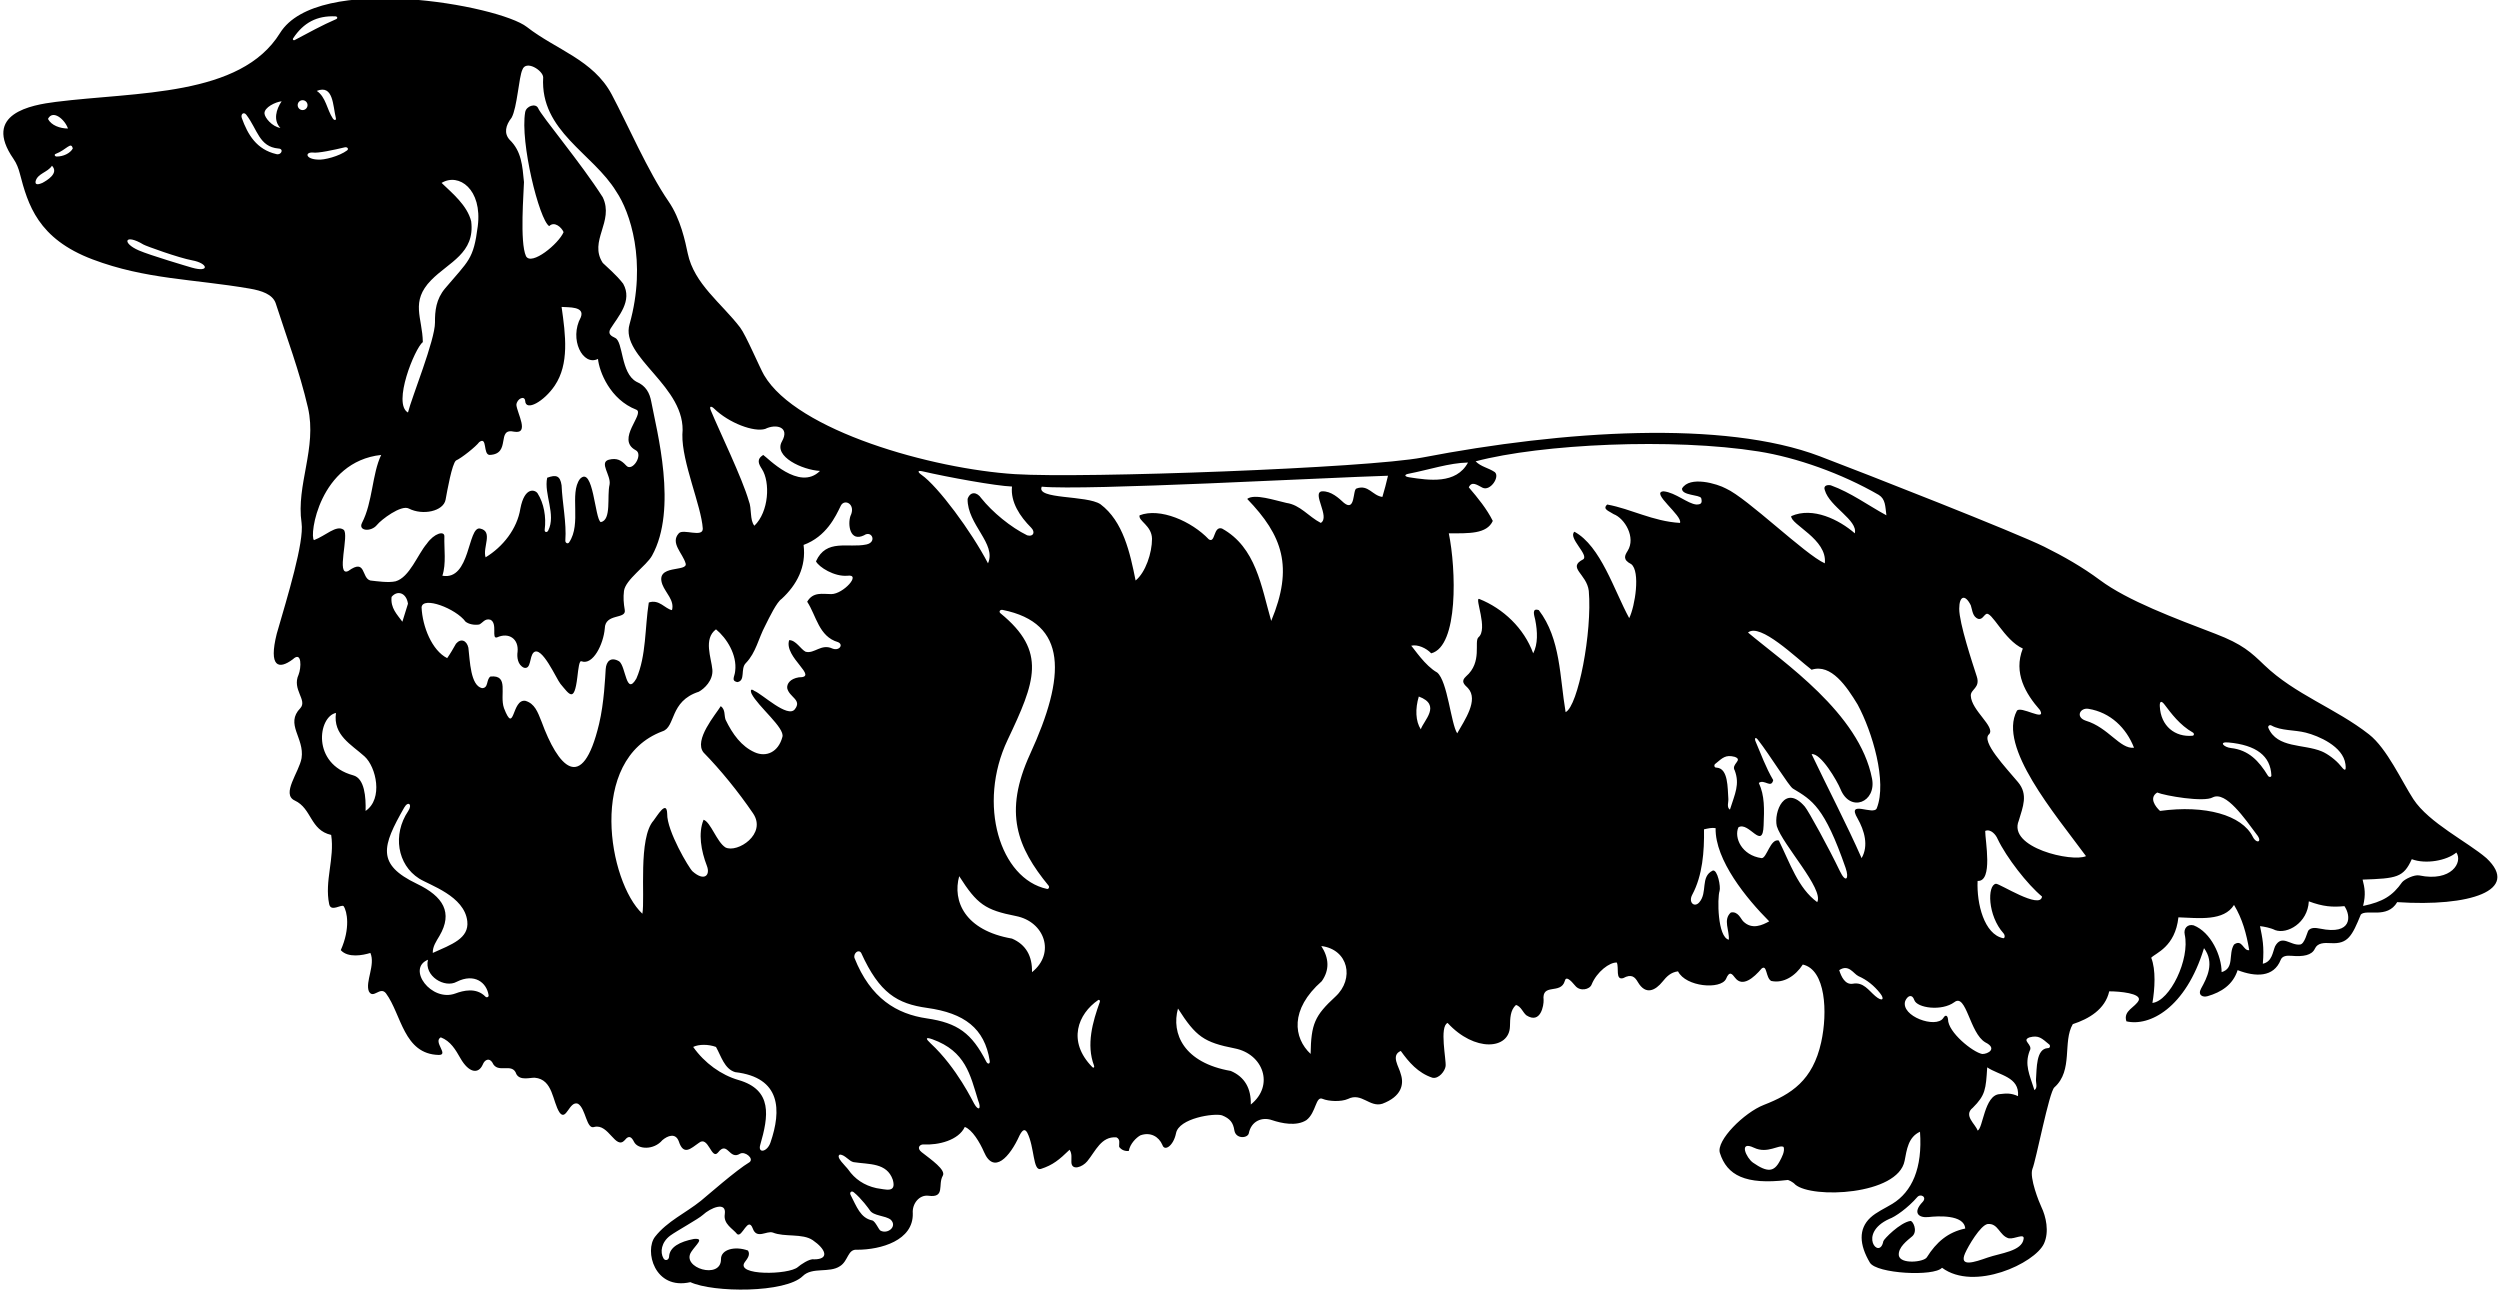 <?xml version="1.0" encoding="UTF-8"?>
<svg xmlns="http://www.w3.org/2000/svg" xmlns:xlink="http://www.w3.org/1999/xlink" width="537pt" height="277pt" viewBox="0 0 537 277" version="1.1">
<g id="surface1">
<path style=" stroke:none;fill-rule:nonzero;fill:rgb(0%,0%,0%);fill-opacity:1;" d="M 534.086 184.328 C 530.047 180.844 521.727 176.754 518.398 171.672 C 515.914 167.875 512.734 160.773 508.867 157.746 C 501.688 152.121 492.984 149.207 486.355 142.84 C 483.523 140.117 481.684 138.371 475.887 136.148 C 467.141 132.797 457.004 129.027 451.07 124.602 C 447.32 121.809 443.262 119.504 439.105 117.438 C 432.984 114.398 400.863 101.797 390.871 98 C 370.289 90.184 335.828 92.453 305.559 98.27 C 293.734 100.539 232.82 102.781 218.047 101.848 C 200.258 100.727 171.145 92.578 164.121 80.578 C 163.195 78.996 160.234 71.98 158.969 70.332 C 154.977 65.117 149.098 60.988 147.727 54.43 C 147.203 51.949 146.215 47.051 143.609 43.27 C 139.176 36.832 134.801 26.688 131.395 20.285 C 127.43 12.836 119.445 10.691 113.172 5.793 C 107.219 1.145 68.227 -5.961 60.137 7.113 C 51.664 20.797 29.352 19.695 12.016 21.883 C 6.742 22.547 -3.848 24.379 2.895 34.121 C 3.582 35.113 3.973 36.18 4.258 37.266 C 6 43.938 8.125 51.281 19.902 55.723 C 31.316 60.027 41.402 59.898 53.621 61.988 C 56.27 62.441 58.5 63.227 59.195 65.066 C 61.598 72.543 64.301 79.621 66.152 87.578 C 68.129 96.258 63.574 104.16 64.777 112.324 C 65.355 116.441 61.77 128.105 59.445 136.133 C 57.656 143.293 59.852 143.902 62.887 141.625 C 64.906 139.715 64.707 143.52 64.137 144.918 C 62.668 148.125 66.07 150.363 64.52 152.105 C 61.168 155.543 65.445 158.508 64.777 162.848 C 64.262 165.855 60.344 170.59 63.316 171.953 C 67.012 173.672 66.582 178.312 71.137 179.344 C 71.91 184.414 69.676 189.223 70.707 194.207 C 71.082 195.965 73.285 194.207 73.801 194.637 C 74.574 195.742 75.289 199.41 73.199 204.09 C 74.746 205.809 77.926 205.207 79.559 204.691 C 80.676 207.27 78.422 210.867 79.227 212.926 C 80.172 214.73 81.645 211.762 82.906 213.367 C 86.258 217.922 86.688 226.43 94.25 226.602 C 96.5 226.617 92.961 223.766 94.68 222.82 C 96.801 223.637 97.855 225.484 98.93 227.363 C 100.66 230.383 102.73 230.848 103.699 228.664 C 104.109 227.602 105.094 227.156 105.762 228.234 C 106.879 230.812 110.059 228.062 110.918 230.727 C 111.715 232.168 113.863 231.453 114.871 231.496 C 118.824 231.844 118.652 236.652 120.199 238.973 C 121.648 240.938 122.277 236.375 124.148 237.082 C 125.867 238.113 125.945 242.727 127.672 242.066 C 130.766 241.293 132.211 247.113 134.203 244.902 C 135.133 243.691 135.711 244.32 136.184 245.262 C 137.031 246.957 140.457 247.07 142.281 244.902 C 143.398 243.957 145.098 243.266 145.805 245.16 C 146.836 248.34 148.41 246.668 150.098 245.504 C 152.16 243.785 152.797 249.262 154.223 247.566 C 156.285 244.902 156.629 249.285 158.949 247.824 C 159.957 247.203 162.016 248.816 161.012 249.629 C 158.113 251.355 151.855 256.879 150.551 257.934 C 147.258 260.582 143.328 262.309 140.715 265.641 C 138.387 268.602 140.535 277.188 148.297 275.406 C 153.164 277.68 168.711 277.777 172.438 274.098 C 174.469 272.09 178.145 273.516 180.43 271.969 C 182.234 270.852 182.062 268.238 184.125 268.445 C 189.199 268.445 196.23 266.461 196.066 260.625 C 195.895 258.562 197.457 256.602 199.418 256.844 C 203.113 257.359 201.395 254.453 202.512 252.547 C 203.23 251.305 200.074 249.129 197.977 247.492 C 196.801 246.574 197.602 245.785 198.355 245.828 C 201.59 246.008 205.902 244.93 207.238 242.066 C 208.824 242.641 210.477 245.391 211.367 247.457 C 213.453 252.32 216.902 248.566 219.008 243.871 C 219.652 242.641 220.125 242.41 220.641 243.27 C 222.25 246.398 221.844 251.605 223.562 251.09 C 226.188 250.246 227.516 249.113 229.746 246.965 C 230.312 247.836 230.109 248.742 230.133 249.621 C 230.18 251.555 232.52 250.688 233.535 249.449 C 235.344 247.254 236.52 244.059 239.801 244.301 C 240.746 244.73 240.316 245.676 240.402 246.363 C 240.918 247.051 241.691 247.309 242.465 247.223 C 242.723 245.676 244.09 244.34 244.957 243.871 C 247.105 243.098 248.91 244.129 249.684 245.934 C 250.148 247.395 252.055 246.129 252.605 243.441 C 253.203 240.176 260.824 239.059 262.484 239.574 C 264.203 240.262 264.891 241.121 265.148 242.84 C 265.477 244.699 267.984 244.52 268.242 243.441 C 268.758 240.777 271.117 239.863 273.227 240.605 C 275.285 241.293 278.465 241.98 280.613 240.605 C 282.754 238.969 282.574 235.301 284.137 236.051 C 285.348 236.555 288.031 236.73 289.551 236.051 C 292.473 234.59 294.191 237.941 296.938 237.082 C 301.039 235.535 301.625 232.926 300.891 230.727 C 300.547 229.18 298.656 226.688 300.891 225.742 C 302.609 228.148 304.586 230.469 307.68 231.496 C 309.066 231.809 310.406 230.02 310.516 229.008 C 310.688 227.719 309.141 220.5 310.945 219.727 C 316.715 226.02 324.223 225.488 324.34 220.445 C 324.379 218.75 324.387 216.992 325.637 215.859 C 326.754 216.203 327.09 217.465 327.871 218.094 C 330.965 220.07 331.617 215.879 331.566 214.828 C 331.137 211.047 335.262 213.711 336.121 210.707 C 336.363 209.613 337.348 210.508 338.355 211.734 C 339.387 213.023 341.465 212.566 341.879 211.477 C 342.992 208.73 345.762 206.66 347.289 206.754 C 347.805 207.871 346.926 210.598 348.664 210.102 C 350.477 209.102 351.195 209.898 351.801 210.93 C 353.512 213.871 355.598 212.723 357.121 210.844 C 357.988 209.77 358.859 208.852 360.438 208.645 C 362.113 212 369.598 212.613 370.746 210.277 C 371.496 208.461 372.047 209.176 372.703 210.035 C 374.301 212.129 376.711 210.031 378.395 208.043 C 379.598 207.098 379.254 210.02 380.453 210.707 C 383.117 211.305 385.695 209.59 387.242 207.184 C 392.176 208.297 392.605 217.441 391.195 223.855 C 389.383 232.109 384.758 235.039 378.867 237.336 C 374.66 238.973 368.59 244.98 369.43 247.645 C 370.945 252.469 374.934 254.535 383.883 253.473 C 384.039 253.336 385.18 253.922 385.609 254.438 C 389.215 257.531 407.676 256.715 409.109 249.348 C 409.582 246.922 409.883 244.258 412.418 243.098 C 412.98 250.953 410.688 255.992 406.496 258.57 C 404.898 259.551 403.039 260.352 401.742 261.57 C 399.176 263.977 399.371 267.375 401.652 271.215 C 403.066 273.59 415.445 274.254 417.145 272.312 C 424.051 277.449 437.09 271.367 439.047 267.125 C 440.227 264.562 439.461 261.27 438.48 259.242 C 438.027 258.305 435.875 252.977 436.562 251.09 C 437.32 249.352 440.164 234.457 441.289 233.559 C 445.375 229.93 443.008 223.766 445.238 219.984 C 448.676 218.867 452.199 216.805 453.059 212.938 C 455.379 212.938 459.875 213.371 459.418 214.828 C 458.73 216.375 455.98 217.062 456.754 219.383 C 461.645 220.535 469.477 216.613 473.422 203.66 C 475.754 206.805 474.062 210.047 472.801 212.32 C 472.035 213.695 473.074 214.309 474.215 213.973 C 477.094 213.129 479.633 211.559 480.641 208.387 C 484.488 209.883 488.391 209.957 489.887 206.195 C 490.234 205.316 491.168 205.219 492.266 205.312 C 494.719 205.52 496.578 205.215 497.238 203.773 C 497.824 202.504 499.207 202.5 500.684 202.586 C 504.332 202.805 505.223 201.043 507.105 196.441 C 508.293 195.203 512.77 197.441 514.922 193.777 C 530.434 194.812 541.48 191.289 534.086 184.328 Z M 14.602 27.605 C 12.883 27.605 10.992 26.918 10.305 25.543 C 11.332 23.484 13.891 25.598 14.602 27.605 Z M 9.102 39.289 C 8.672 39.465 7.469 39.98 7.641 38.945 C 8.074 37.234 10.223 37.055 11.164 35.598 C 12.727 37.234 10.047 38.773 9.102 39.289 Z M 12.191 33.621 C 11.734 33.617 11.617 33.188 11.938 33.066 C 14.281 32.184 15.281 30.293 15.633 31.902 C 15.066 32.949 13.559 33.633 12.191 33.621 Z M 41.211 57.488 C 40.391 57.25 32.242 54.844 29.82 53.793 C 26.035 52.148 26.809 50.109 30.812 52.527 C 31.332 52.844 38.387 55.387 41.281 55.922 C 44.742 56.559 45.098 58.605 41.211 57.488 Z M 59.367 33.105 C 55.113 32.117 53.23 28.938 51.941 25.359 C 51.641 24.523 52.355 23.926 52.91 24.656 C 55.34 27.848 55.656 31.52 59.793 31.902 C 61.059 31.953 60.43 33.387 59.367 33.105 Z M 60.23 27.484 C 58.441 27.199 56.863 25.281 56.812 24.383 C 56.73 23.055 59.219 21.887 60.496 21.758 C 59.32 23.477 58.645 25.855 60.23 27.484 Z M 198.105 101.23 C 203.598 102.504 213.91 104.383 217.375 104.508 C 217.031 107.855 219.094 110.949 221.5 113.355 C 222.43 114.297 221.98 115.367 220.641 114.988 C 217.117 113.27 213.164 110.004 210.762 106.996 C 209.898 105.703 208.441 105.449 207.84 107.168 C 207.754 112.668 214.105 116.801 212.219 121.004 C 208.645 114.117 201.445 104.445 197.953 102.004 C 197.137 101.438 196.996 100.973 198.105 101.23 Z M 153.379 87.754 C 156.594 90.887 161.965 92.871 164.363 92.133 C 166.652 90.988 169.746 91.664 167.953 94.84 C 166.129 98.074 172.363 100.945 176.133 101.156 C 171.68 105.613 164.789 98.234 163.934 97.719 C 162.418 98.688 162.984 99.695 163.664 100.754 C 165.48 103.586 165.164 109.922 162.043 112.926 C 161.012 111.723 161.527 109.23 160.84 107.598 C 159.449 102.738 154.527 92.605 152.688 88.168 C 152.254 87.113 152.852 87.238 153.379 87.754 Z M 92.617 60.172 C 96.398 56.305 102.07 54.414 101.211 47.539 C 100.352 44.102 97.172 41.523 94.852 39.289 C 98.559 37.055 103.633 40.66 102.625 48.594 C 101.707 55.809 100.652 55.961 95.613 61.941 C 93.652 64.273 93.414 66.789 93.434 69.277 C 93.461 73.035 88.406 85.43 87.633 88.609 C 84.25 86.73 89.098 74.793 90.824 73.477 C 90.738 68.238 88.086 64.801 92.617 60.172 Z M 62.969 8.227 C 65.207 4.84 68.121 3.324 72.066 3.516 C 72.488 3.535 72.59 3.945 72.195 4.117 C 69.273 5.371 66.145 7.094 63.301 8.602 C 63.016 8.754 62.793 8.488 62.969 8.227 Z M 71.477 25.426 C 70.215 23.52 70.02 20.859 68.043 19.527 C 71.617 18.082 71.496 22.719 72.137 25.336 C 72.27 25.879 71.816 25.934 71.477 25.426 Z M 65 23.645 C 64.414 23.645 63.941 23.168 63.941 22.582 C 63.941 21.996 64.414 21.523 65 21.523 C 65.586 21.523 66.059 21.996 66.059 22.582 C 66.059 23.168 65.586 23.645 65 23.645 Z M 67.184 32.762 C 68.211 32.965 71.805 32.188 74.047 31.648 C 74.617 31.512 74.977 31.996 74.551 32.312 C 72.898 33.547 69.574 34.418 68.309 34.281 C 65.621 34.191 65.445 32.672 67.184 32.762 Z M 78.527 174.188 C 78.613 171.266 78.332 167.191 75.863 166.539 C 66.852 164.086 68.336 153.926 72.168 153.137 C 71.492 157.914 75.449 159.898 78.305 162.477 C 80.797 164.734 82.359 171.59 78.527 174.188 Z M 79.559 124.695 C 77.582 124.184 78.691 119.844 74.832 122.637 C 72.066 124.051 75.109 114.742 73.801 113.785 C 72.254 112.668 69.918 115.102 67.441 116.02 C 66.402 115.109 68.574 99.168 81.879 97.719 C 79.902 101.844 80.074 107.855 77.754 112.324 C 76.871 114.078 79.734 114.32 80.992 112.734 C 81.867 111.637 86.172 108.371 87.805 109.23 C 90.812 110.777 95.246 109.82 95.711 107.34 C 96.055 105.449 97.086 99.609 97.945 98.922 C 99.184 98.363 102.242 95.914 102.93 94.969 C 104.734 93.621 103.699 97.633 105.16 97.719 C 109.926 97.559 106.449 91.789 110.488 92.734 C 113.773 93.262 111.09 88.781 110.918 86.977 C 111 85.652 112.699 84.848 112.809 86.117 C 112.922 88.449 116.867 86.246 119.172 82.809 C 122.281 78.168 121.5 72.035 120.629 65.926 C 122.098 66.055 125.695 65.754 124.754 68.16 C 122.184 72.867 125.203 78.719 128.445 77.098 C 128.723 79.836 131.047 85.832 136.695 88.008 C 138.566 88.879 132.227 94.367 136.523 96.688 C 138.297 97.559 135.789 101.586 134.461 99.953 C 133.43 98.836 132.484 98.32 130.766 98.75 C 128.633 99.348 131.281 102.102 130.938 104.074 C 130.336 106.566 131.406 111.699 129.047 112.152 C 127.758 111.551 127.469 99.887 124.578 102.871 C 122.238 105.992 124.98 112.492 122.242 116.508 C 121.965 116.918 121.391 116.625 121.434 116.094 C 121.719 112.359 120.777 108.008 120.629 104.246 C 120.309 102.121 119.426 101.93 117.535 102.617 C 116.785 106.137 119.496 110.508 117.758 113.961 C 117.5 114.469 116.926 114.336 117 113.785 C 117.355 111.031 116.832 108.113 115.473 105.965 C 114.957 105.191 112.699 104.449 111.777 109.23 C 111.09 113.613 107.996 117.48 104.305 119.715 C 103.613 117.566 106.02 114.129 103.102 113.527 C 100.438 113.043 101.066 124.766 95.023 123.664 C 95.883 121.09 95.367 117.824 95.453 115.246 C 95.516 113.938 93.277 114.504 91.668 116.801 C 89.691 119.121 87.977 124.012 84.969 124.867 C 83.434 125.215 81.016 124.855 79.559 124.695 Z M 87.633 129.68 C 87.203 130.969 86.859 132.258 86.43 133.547 C 85.312 132 83.852 130.625 84.109 128.219 C 85.312 126.734 87.281 127.273 87.633 129.68 Z M 86.832 173.453 C 87.684 171.969 88.641 172.785 87.672 174.23 C 84.301 179.254 85.328 185.73 90.027 188.711 C 92.309 190.156 99.777 192.449 100.375 197.887 C 100.781 201.59 96.992 202.871 92.961 204.691 C 92.914 203.293 93.727 202.172 94.41 201.004 C 97.305 196.055 95.262 192.578 89.555 189.844 C 80.816 185.652 82.07 181.785 86.832 173.453 Z M 104.285 214.09 C 102.285 212.027 99.457 212.793 97.82 213.398 C 92.637 215.312 87.297 208.047 91.93 206.152 C 91.051 209.66 95.523 212.336 98.117 210.879 C 101.891 208.992 104.539 211.016 104.953 213.781 C 105.012 214.176 104.535 214.348 104.285 214.09 Z M 130.102 143.742 C 129.996 145.367 129.766 150.977 128.688 155.484 C 125.027 170.852 119.816 164.547 116.332 155.027 C 115.477 152.871 114.855 151.145 112.879 150.543 C 109.871 150.027 110.574 158.121 108.254 152.105 C 107.238 149.199 109.457 144.891 105.336 145.32 C 104.391 146.008 104.988 147.812 103.527 147.812 C 101.066 147.23 100.953 142.055 100.609 139.133 C 100.258 137.566 99.008 137.027 97.945 138.273 C 97.258 139.477 96.828 140.25 96.055 141.367 C 92.789 139.734 90.727 134.578 90.555 130.453 C 90.773 127.988 97.945 130.711 100.008 133.547 C 100.695 134.062 101.812 134.32 102.93 134.148 C 103.699 133.805 104.133 132.773 105.336 133.117 C 106.973 133.895 105.449 137.387 106.793 136.898 C 109.285 135.781 111.445 137.207 111.176 139.992 C 111.004 141.109 111.176 142.828 112.551 143.43 C 114.133 143.828 113.668 141.109 114.613 140.164 C 116.371 138.551 119.543 145.891 120.387 146.895 C 122.348 149.219 123.34 151.012 124.012 145.469 C 124.242 143.57 124.414 141.77 124.926 142.055 C 127.379 142.934 129.617 138.371 129.906 135.008 C 129.973 131.656 134.539 133.09 134.203 131.055 C 133.945 129.508 133.859 128.391 134.031 126.93 C 134.359 124.496 138.836 121.543 140.047 119.371 C 145.621 109.332 141.055 92.508 139.891 86.27 C 139.551 84.441 138.773 82.875 136.695 81.992 C 133.285 80.105 133.91 73.395 132.125 72.578 C 131.27 72.164 130.523 71.746 131.109 70.652 C 132.828 67.902 135.922 64.637 133.859 60.941 C 132.367 58.996 130.336 57.336 129.477 56.477 C 126.387 51.75 131.969 47.625 129.477 42.383 C 124.785 34.988 116.273 24.906 115.562 23.184 C 115.047 22.152 113.059 22.734 112.809 24.082 C 111.691 30.527 115.816 47.195 117.965 48.57 C 119.082 47.453 120.629 48.828 121.059 49.859 C 120.027 52.352 114.133 57.191 112.98 55.016 C 111.605 52.008 112.523 41.102 112.551 39.117 C 112.207 35.598 112.035 32.504 109.457 30.012 C 108.227 28.641 108.582 26.941 109.887 25.285 C 111.09 23.137 111.445 16.559 112.207 14.977 C 112.969 12.801 116.637 15.129 116.676 16.609 C 115.988 28.207 127.414 32.934 132.398 41.18 C 135.285 45.43 139.008 56.145 135.234 69.621 C 133.105 76.793 147.605 83.023 146.574 93.336 C 146.441 99.258 150.648 108.656 150.957 113.527 C 151.043 115.59 146.711 113.488 145.805 114.559 C 143.914 116.621 146.66 118.855 147.266 121.004 C 147.875 122.977 140.625 121.098 142.281 125.559 C 142.969 127.359 144.922 128.973 144.344 131.055 C 142.883 130.797 141.594 128.648 139.359 129.422 C 138.5 134.836 138.844 140.852 136.695 145.746 C 134.461 149.613 134.461 143.172 133 142.055 C 131.203 141.004 130.211 142.047 130.102 143.742 Z M 158.617 231.984 C 154.934 230.922 151.344 228.363 148.895 224.883 C 150.098 224.281 152.16 224.281 153.793 224.883 C 154.91 226.859 155.598 229.609 157.918 230.297 C 167.797 231.445 167.879 238.492 165.496 245.422 C 164.789 247.473 162.758 247.805 163.293 245.941 C 165.078 239.762 166.008 234.117 158.617 231.984 Z M 174.844 270.508 C 173.918 270.293 171.898 271.695 171.395 272.152 C 169.488 273.863 157.855 274.074 159.98 271.109 C 160.41 270.508 161.27 269.562 160.668 268.617 C 157.855 267.594 154.844 268.371 154.867 270.473 C 154.918 274.93 146.23 272.348 148.477 268.906 C 149.504 267.332 151.406 265.922 149.066 266.125 C 146.035 266.707 143.812 267.871 143.719 269.934 C 143.688 270.66 142.891 270.945 142.512 270.293 C 141.734 268.961 142.062 266.82 143.965 265.41 C 145.285 264.434 150.051 261.82 150.977 260.961 C 152.59 259.465 156.109 257.945 155.684 260.797 C 155.34 262.945 157.402 263.891 158.348 265.094 C 159.422 265.91 160.668 261.141 161.699 263.891 C 162.551 266.266 164.699 264.297 165.996 264.75 C 168.508 265.781 172.375 264.879 174.586 266.395 C 177.332 268.273 178.293 270.508 174.844 270.508 Z M 178.797 139.305 C 176.391 138.188 174.93 140.508 173.039 139.992 C 172.008 139.477 170.977 137.5 169.516 137.5 C 168.312 141.195 176.066 145.531 171.578 145.492 C 169.711 145.801 168.996 146.871 169.09 147.812 C 169.516 149.785 172.352 150.301 170.719 152.363 C 169.176 154.301 163.762 149.098 162.043 148.41 C 161.301 147.855 161.121 148.215 161.441 149.012 C 162.816 151.762 168.637 156.359 168.059 158.293 C 167.195 161.559 164.598 162.711 162.098 161.59 C 159.27 160.324 157.367 157.734 155.855 154.598 C 155.512 153.652 155.855 152.449 154.824 151.676 C 153.793 153.395 148.949 158.957 151.129 161.645 C 154.715 165.301 158.609 170.078 161.754 174.703 C 164.785 179.16 158.387 183.281 155.844 182.039 C 153.961 180.883 152.676 176.594 151.129 176.078 C 149.926 179.027 150.598 182.754 151.848 186.008 C 152.613 187.992 151.297 189.414 148.754 187.164 C 148.027 186.52 143.227 178.484 143.312 174.789 C 143.219 171.664 141.078 175.391 140.391 176.25 C 137.043 179.988 138.586 192.832 137.984 196.27 C 130.734 189.473 126.062 163.172 142.281 157.09 C 145.188 156.18 143.758 150.633 150.098 148.586 C 151.273 147.945 153.191 146.18 153.02 143.859 C 152.805 141.328 151.043 137.242 153.793 135.18 C 156.113 137.07 158.348 140.68 157.918 144.117 C 157.836 145.359 156.973 146.18 158.348 146.52 C 160.238 146.266 158.949 143.602 160.238 142.398 C 162.387 140.164 162.902 137.156 164.363 134.406 C 165.328 132.465 166.848 129.332 167.887 128.648 C 171.148 125.645 173.211 121.777 172.609 117.051 C 177.508 115.246 179.484 110.949 180.602 108.629 C 181.395 107.039 183.941 108.297 182.664 110.863 C 182.062 112.754 182.578 116.449 185.586 114.988 C 187.262 113.828 188.434 116.461 186.102 116.953 C 182.152 117.785 177.5 115.637 175.273 120.574 C 175.887 121.812 179.227 123.926 182.062 123.664 C 185.086 123.258 181.141 127.598 178.574 127.613 C 176.699 127.621 174.66 127.055 173.383 129.25 C 175.359 132.258 175.875 136.727 180 137.93 C 181.258 138.461 180.273 139.891 178.797 139.305 Z M 189.117 264.332 C 188.742 264.129 188.012 262.281 187.336 262.141 C 184.816 261.621 184.023 259.207 182.695 256.645 C 182.449 256.168 182.871 255.68 183.383 256.094 C 185.027 257.422 186.664 259.695 186.828 259.953 C 187.625 261.227 190.121 261.051 191.34 262 C 192.805 263.461 190.672 265.176 189.117 264.332 Z M 188.246 255.211 C 185.605 254.633 183.594 253.23 182.207 251.227 C 181.746 250.555 179.312 248.426 180.43 247.996 C 181.547 248.082 182.406 249.457 183.352 249.629 C 186.703 250.145 190.477 249.711 191.77 253.406 C 192.629 256.414 190.117 255.438 188.246 255.211 Z M 209.262 237.094 C 209.051 236.797 205.586 229.379 199.883 224.102 C 198.914 223.207 198.617 222.637 200.309 223.246 C 207.41 225.816 208.391 230.828 210.09 236.332 C 210.883 238.289 210.148 238.688 209.262 237.094 Z M 211.859 228.055 C 208.727 221.938 205.723 219.727 199.078 218.75 C 192.66 217.809 187.012 214.531 183.523 205.723 C 183.316 204.781 184.391 203.797 184.984 204.691 C 188.91 213.332 192.723 215.602 199.148 216.5 C 207.105 217.613 211.496 220.84 212.594 227.871 C 212.699 228.555 212.18 228.672 211.859 228.055 Z M 221.672 208.824 C 221.758 205.391 220.383 202.898 217.375 201.609 C 207.27 199.859 204.555 193.574 206.035 188.203 C 209.887 194.25 211.613 195.465 218.242 196.77 C 224.352 197.969 226.789 204.734 221.672 208.824 Z M 225.234 190.238 C 225.477 190.527 225.254 191.016 224.906 190.941 C 214.797 188.785 209.883 172.742 216.426 158.949 C 222.34 146.473 224.988 139.969 214.902 131.734 C 214.488 131.398 214.797 130.895 215.363 131.008 C 229.426 133.824 228.941 145.25 221.27 161.961 C 215.484 174.57 218.531 182.055 225.234 190.238 Z M 236.254 215.176 C 234.691 219.516 233.301 224.387 234.992 228.879 C 235.141 229.266 234.895 229.477 234.617 229.199 C 229.172 223.652 231.57 217.773 235.887 214.812 C 236.102 214.668 236.348 214.918 236.254 215.176 Z M 268.672 237.254 C 268.758 233.816 267.383 231.328 264.375 230.039 C 254.27 228.289 251.551 222.004 253.031 216.633 C 256.887 222.68 258.609 223.895 265.242 225.199 C 271.352 226.398 273.785 233.16 268.672 237.254 Z M 286.855 214.066 C 282.383 218.188 281.633 219.93 281.52 226.383 C 277.855 222.961 276.984 216.859 283.914 210.762 C 285.613 208.359 285.496 205.801 283.812 203.207 C 289.664 203.938 290.977 210.27 286.855 214.066 Z M 296.938 106.738 C 294.789 106.48 293.934 103.988 291.355 104.938 C 290.539 105.254 291.164 110 288.691 108.027 C 287.574 106.996 285.941 105.449 283.965 105.535 C 281.68 105.793 285.797 111.074 283.707 112.324 C 281.043 110.949 279.324 108.457 276.316 108.027 C 273.891 107.492 269.445 105.965 267.898 107.168 C 275.516 115.055 277.883 121.785 273.055 133.375 C 270.906 125.898 269.789 117.566 262.484 113.527 C 260.594 112.926 261.094 116.801 259.648 115.848 C 255.98 111.977 249.168 108.988 244.785 110.691 C 244.441 111.895 247.398 112.863 247.453 115.727 C 247.461 118.777 246.055 122.977 243.926 124.695 C 242.738 118.762 241.27 111.98 236.379 108.309 C 233.438 106.328 222.43 107.312 223.77 104.539 C 233.035 105.422 285.094 102.57 298.141 102.188 C 297.797 103.73 297.367 105.277 296.938 106.738 Z M 382.277 249.441 C 381.047 251.73 379.664 251.902 376.551 249.742 C 375.117 248.75 373.348 244.906 376.762 246.535 C 379.68 247.918 382.098 245.773 383.117 246.363 C 383.441 247.293 382.738 248.582 382.277 249.441 Z M 302.703 102.523 C 301.598 102.355 301.641 101.938 302.531 101.766 C 306.914 100.914 311.328 99.422 315.328 99.352 C 312.785 104.086 306.859 103.16 302.703 102.523 Z M 305.188 156.66 C 304.055 154.93 303.965 152.242 304.758 149.613 C 309.691 151.438 305.789 154.77 305.188 156.66 Z M 374.441 197.902 C 373.926 197.387 373.324 195.668 371.777 196.012 C 370.059 197.559 371.52 199.879 371.348 201.855 C 368.902 201.289 368.863 192.867 369.363 191.379 C 369.648 190.531 368.941 186.734 367.91 186.992 C 365.148 188.332 366.883 191.703 364.984 193.844 C 363.953 195.004 362.602 193.844 363.5 192.172 C 365.703 188.07 366.098 182.906 366.02 178.141 C 366.973 177.93 367.688 177.75 368.512 177.883 C 368.375 184.754 375.199 193.074 380.027 197.902 C 378.605 198.695 376.332 199.793 374.441 197.902 Z M 372.621 165.492 C 373.738 168.469 372.68 170.465 371.59 173.91 C 370.816 173.395 371.332 172.277 371.246 171.508 C 371.074 169.273 371.246 165.062 368.754 164.891 C 368.129 164.938 368.129 164.219 368.496 164.031 C 370.012 162.789 370.645 162.055 372.621 162.57 C 374.512 163.258 371.762 164.117 372.621 165.492 Z M 387.672 173.254 C 383.352 168.25 380.973 174.453 381.656 177.453 C 382.859 181.406 391.855 190.996 390.336 193.777 C 386.211 190.77 384.492 185.359 382.09 180.547 C 380.285 180.031 379.504 184.375 378.395 184.328 C 374.09 183.734 372.434 179.898 373.41 177.711 C 375.645 176.336 378.652 182.867 378.824 177.281 C 378.965 173.812 379.078 170.922 377.793 168.176 C 378.965 167.277 380.453 169.461 380.887 167.57 C 379.242 164.77 378.277 161.984 377.113 159.301 C 376.812 158.613 377.043 158.188 377.586 158.879 C 380.262 162.305 384.262 168.875 385.113 169.383 C 389.27 171.879 391.883 173.312 396.438 186.426 C 397.254 188.773 396.48 189.781 395.211 187.125 C 392.883 182.262 388.441 174.145 387.672 173.254 Z M 399.016 175.82 C 400.477 178.398 401.422 181.664 399.871 184.328 C 396.781 177.281 392.582 169.242 389.133 161.988 C 391.137 161.73 394.629 167.762 395.344 169.516 C 397.441 174.652 403.074 172.301 402.117 167.27 C 399.43 153.18 382.898 142.137 375.473 135.867 C 378.07 133.715 385.781 141.281 389.133 143.859 C 393.344 142.484 396.688 147.5 399.016 151.332 C 402.199 157.23 405.367 167.91 403.141 173.586 C 402.535 175.305 396.523 171.609 399.016 175.82 Z M 402.812 213.953 C 401.363 212.719 400.258 210.887 397.984 211.305 C 396.328 211.582 395.492 209.762 395.062 208.387 C 397.125 207.012 398.117 209.164 399.188 209.672 C 401.07 210.5 402.547 211.73 403.816 213.309 C 404.941 214.703 404.285 215.215 402.812 213.953 Z M 393.258 104.246 C 392.57 104.09 391.586 104.27 391.969 105.277 C 393 108.887 399.102 111.699 398.414 114.559 C 395.062 111.637 389.391 108.801 384.754 110.863 C 384.578 112.668 392.57 115.816 391.969 121.004 C 387.734 119.129 375.348 107.012 370.746 104.938 C 368.914 103.93 362.945 102.129 361.297 104.938 C 361.211 106.48 365.074 106.223 365.418 106.996 C 365.719 108.117 365.332 108.371 364.387 108.371 C 362.496 108.211 359.922 105.797 357.344 105.535 C 354.352 105.703 361.512 110.805 360.863 112.324 C 355.023 111.98 350.383 109.316 345.227 108.371 C 344.109 109.402 345.688 109.793 346.602 110.434 C 349.012 111.352 351.422 115.449 349.617 118.328 C 348.988 119.332 348.516 120.219 350.383 121.176 C 352.383 122.707 351.219 130.227 349.953 132.773 C 346.711 126.828 343.84 117.285 338.184 114.215 C 336.723 115.504 341.375 119.219 340.07 120.145 C 336.551 121.949 340.84 123.246 341.273 126.93 C 342.031 135.777 338.961 151.707 336.293 152.965 C 335.004 145.406 335.262 137.242 330.535 131.055 C 328.988 130.539 329.527 132.109 329.762 133.117 C 330.277 135.688 330.363 138.359 329.332 140.336 C 327.355 134.922 322.887 130.711 317.73 128.648 C 316.672 128.348 319.715 135.148 317.562 136.898 C 316.582 137.836 318.465 142.219 314.906 145.289 C 313.754 146.344 314.434 146.961 315.328 147.812 C 317.656 150.363 314.613 154.66 313.008 157.52 C 311.66 155.465 310.945 146.336 308.711 144.461 C 306.113 143.023 303.727 139.305 303.125 138.703 C 304.5 138.359 306.391 139.219 307.422 140.336 C 313.32 138.824 312.773 122.184 311.203 114.559 C 315.508 114.562 319.363 114.73 320.652 111.895 C 319.363 109.316 317.477 106.996 315.496 104.68 C 316.141 103.258 317.297 104.184 318.441 104.758 C 320.109 105.59 322.242 102.406 321.082 101.41 C 319.621 100.438 318.16 100.297 316.961 99.094 C 331.102 95.352 359.34 94.047 377.738 96.973 C 385.879 98.266 395.566 101.688 403.566 106.309 C 405.012 107.223 404.941 108.715 405.199 110.691 C 401.246 108.543 397.555 105.797 393.258 104.246 Z M 409.234 215.027 C 409.75 213.824 410.738 213.461 411.188 214.805 C 411.758 216.523 417.098 217.27 419.809 215.258 C 422.371 213.281 423.09 221.965 426.461 223.906 C 429.098 225.219 427.027 226.441 425.77 226.398 C 423.719 225.992 418.434 221.727 418.434 218.953 C 418.348 218.117 417.898 217.848 417.402 218.695 C 415.84 220.98 408.23 218.293 409.234 215.027 Z M 426.422 178.484 C 427.625 177.969 428.742 179.344 429.086 180.203 C 430.969 184.168 435.512 190.008 438.625 192.574 C 438.305 195.473 429.445 189.727 428.727 189.832 C 426.828 190.117 426.938 196.684 430.352 200.473 C 430.723 200.887 430.672 201.609 430.258 201.523 C 426.215 200.672 424.566 194.145 424.789 189.223 C 428.156 189.422 426.402 180.531 426.422 178.484 Z M 433.469 235.449 C 431.949 234.766 430.977 234.848 429.516 235.02 C 426.223 235.211 425.953 242.461 424.789 242.84 C 424.359 241.465 421.656 239.598 423.762 237.941 C 426.477 235.227 426.559 233.98 426.852 229.266 C 429.41 231.004 433.828 231.273 433.469 235.449 Z M 413.879 270.078 C 413.242 271.102 408.145 271.637 407.863 269.648 C 407.691 267.93 409.668 266.469 410.785 265.523 C 411.992 264.387 410.871 262.172 410.355 262.258 C 408.121 262.602 404.621 266.176 404.539 266.621 C 403.754 270.797 398.91 264.988 405.801 261.828 C 407.109 261.375 409.848 259.434 411.832 257.133 C 412.531 256.32 414.008 257.098 412.961 258.199 C 410.758 260.512 412.129 261.668 414.305 261.418 C 416.066 261.215 421.926 260.809 422.129 263.891 C 418.434 264.656 415.93 266.805 413.879 270.078 Z M 434.672 266.125 C 434.32 268.766 429.672 269.172 426.941 270.125 C 424.148 271.102 420.75 272.293 422.094 269.215 C 422.785 267.629 425.395 263.195 426.934 262.922 C 429.266 262.688 429.434 265.43 431.504 266 C 432.754 266.176 434.902 264.836 434.672 266.125 Z M 439.828 225.141 C 437.336 225.312 437.508 229.523 437.336 231.758 C 437.25 232.531 437.766 233.645 436.992 234.16 C 435.902 230.715 434.844 228.719 435.961 225.742 C 436.82 224.367 434.07 223.508 435.961 222.82 C 437.938 222.305 438.574 223.039 440.086 224.281 C 440.453 224.469 440.453 225.188 439.828 225.141 Z M 433.641 176.25 C 434.5 173.328 435.703 170.664 433.469 168.004 C 430.914 164.938 425.398 159.199 427.281 157.691 C 428.637 156.094 423.445 152.602 423.328 149.441 C 423.27 148.035 425.414 147.77 424.617 145.32 C 423.676 142.398 420.84 133.895 420.84 130.762 C 420.84 127.98 422.102 127.555 423.328 130.023 C 423.676 131.055 423.676 132.516 424.965 132.945 C 425.773 133.09 426.062 132.27 426.578 131.926 C 427.742 131.031 430.461 137.5 434.5 139.305 C 432.438 144.547 435.102 149.012 438.195 152.535 C 439.648 155.195 433.918 151.438 433.211 152.707 C 429.129 160.438 441.348 174.758 448.074 183.898 C 445.141 185.254 431.172 182.09 433.641 176.25 Z M 448.023 154.805 C 445.734 154.031 446.816 151.961 448.598 152.254 C 453.332 153.031 456.73 156.352 458.387 160.613 C 455.379 160.957 452.895 156.27 448.023 154.805 Z M 487.887 155.828 C 489.977 157.004 492.824 156.742 495.285 157.371 C 497.98 158.055 503.297 160.289 503.801 164.137 C 504.039 165.941 503.516 165.43 502.754 164.48 C 501.734 163.215 499.969 161.918 498.711 161.395 C 494.781 159.762 489.156 160.77 487.25 156.367 C 487.078 155.965 487.504 155.613 487.887 155.828 Z M 478.66 159.48 C 484.68 160.031 487.723 162.398 487.891 166.559 C 487.906 166.965 487.387 167.008 487.145 166.613 C 485.211 163.441 482.996 161.094 479.215 160.68 C 477.672 160.508 476.5 159.281 478.66 159.48 Z M 464.957 151.363 C 466.375 153.234 468.207 155.742 471.023 157.344 C 471.352 157.531 471.316 158.004 470.961 158.035 C 467.211 158.383 464.121 155.977 463.926 151.703 C 463.883 150.754 464.172 150.324 464.957 151.363 Z M 479.867 202.887 C 478.578 204.949 480.039 207.957 477.203 208.816 C 477.203 205.332 474.93 200.238 471.188 198.762 C 469.887 198.43 468.992 199.43 469.277 200.727 C 470.445 206.082 466.082 215.016 462.34 215.43 C 462.855 212.422 463.113 208.301 462.082 205.723 C 463.027 204.691 467.215 203.438 467.926 197.043 C 472.391 197.215 477.684 197.891 479.867 194.379 C 481.672 197.387 482.52 200.484 483.133 204.09 C 481.844 204.348 481.672 201.598 479.867 202.887 Z M 483.902 179.742 C 481.566 175.07 473.707 172.855 463.973 174.188 C 462.941 173.242 461.566 171.352 463.371 170.234 C 465.004 170.922 473.422 172.383 475.312 171.266 C 478.133 169.875 482.227 175.898 484.68 179.172 C 486.098 180.883 484.707 181.348 483.902 179.742 Z M 498.367 199.473 C 497.328 199.258 496.414 199.203 495.852 199.855 C 495.605 200.141 495.047 202.812 494.043 202.887 C 491.98 203.145 490.152 200.594 488.691 203.258 C 488.156 204.512 488.066 206.57 486.055 207.012 C 486.383 203.246 485.969 201.512 485.453 198.934 C 486.227 199.02 487.688 199.277 488.719 199.793 C 491.281 200.711 495.688 198.285 495.934 193.605 C 498.977 194.746 501.004 194.895 503.582 194.637 C 505.008 196.695 505.312 200.91 498.367 199.473 Z M 519.66 188.043 C 518.625 187.828 516.555 188.82 515.992 189.477 C 513.926 192.434 511.824 193.711 507.594 194.598 C 508.203 192.07 507.938 190.727 507.488 188.938 C 514.828 188.691 516.262 188.492 518.051 184.555 C 521.09 185.691 525.566 184.852 527.629 183.121 C 529.051 185.18 526.605 189.48 519.66 188.043 "/>
</g>
</svg>
